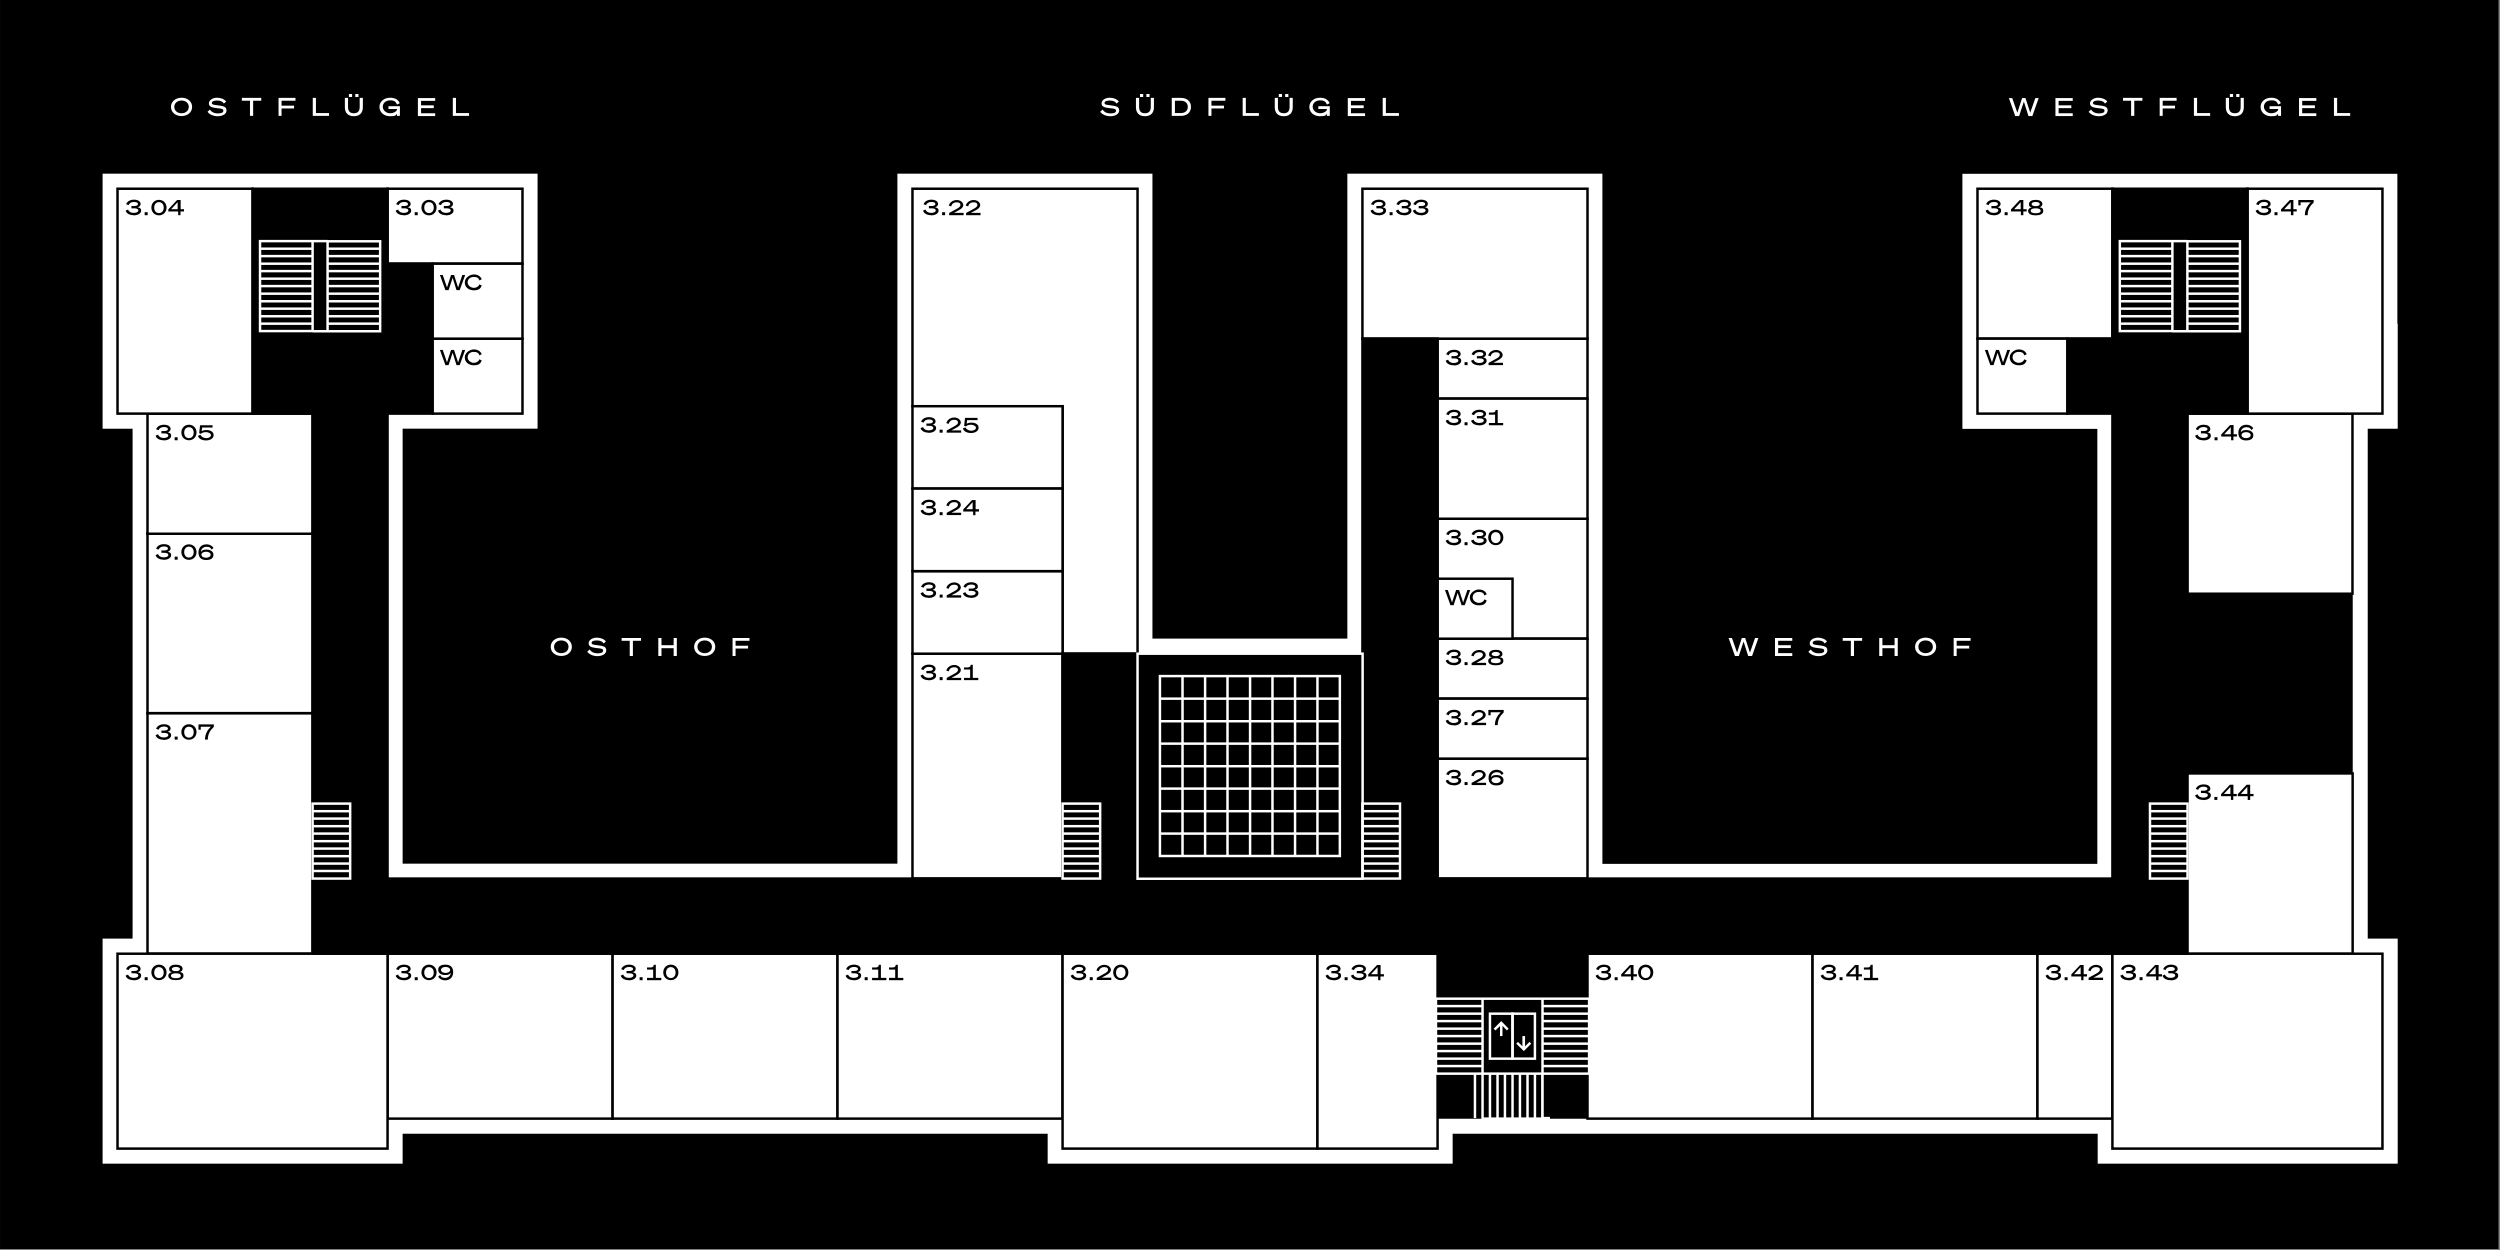 <?xml version="1.0" encoding="UTF-8"?>
<svg id="Ebene_1" data-name="Ebene 1" xmlns="http://www.w3.org/2000/svg" width="50cm" height="25cm" xmlns:xlink="http://www.w3.org/1999/xlink" viewBox="0 0 1417.32 708.68">
  <rect x="0" y="0" width="1417.32" height="708.68" fill="#808080" stroke="none"/>
  <!-- Generator: Adobe Illustrator 30.0.0, SVG Export Plug-In . SVG Version: 2.1.1 Build 123)  -->
  <defs>
    <style>
      .st0, .st1, .st2, .st3, .st4, .st5, .st6, .st7 {
        fill: none;
      }

      .st1 {
        stroke-width: .5px;
      }

      .st1, .st2, .st3 {
        stroke: #000;
      }

      .st1, .st2, .st3, .st4, .st6, .st7 {
        stroke-miterlimit: 4;
      }

      .st2, .st3, .st4, .st5, .st7 {
        stroke-width: 1.4px;
      }

      .st3, .st7 {
        stroke-linecap: square;
      }

      .st4, .st5, .st6, .st7 {
        stroke: #fff;
      }

      .st5 {
        stroke-miterlimit: 2;
      }

      .st8 {
        fill: #fff;
      }

      .st6 {
        stroke-width: 8.5px;
      }

      .st9 {
        clip-path: url(#clippath);
      }
    </style>
    <clipPath id="clippath">
      <rect class="st0" x="0" y="0" width="1417.3" height="708.6"/>
    </clipPath>
  </defs>
  <g class="st9">
    <polygon points="0 0 0 708.1 1416.5 708.1 1416.5 0 0 0 0 0"/>
  </g>
  <path d="M1354.9,187.8v-85h-238.1v136.1h76.5v255.1h-289.1V102.7h-136.1v263.6h-119V102.7h-136.1v391.2H224v-255.1h76.5V102.7H62.4v136.1h17v297.6h-17v119.1h161.6v-17h374.2v17h221.1v-17h374.2v17h161.6v-119.1h-17V238.8h17v-51h0Z"/>
  <path class="st6" d="M1354.9,187.8v-85h-238.1v136.1h76.5v255.1h-289.1V102.7h-136.1v263.6h-119V102.7h-136.1v391.2H224v-255.1h76.5V102.7H62.4v136.1h17v297.6h-17v119.1h161.6v-17h374.2v17h221.1v-17h374.2v17h161.6v-119.1h-17V238.8h17v-51h0Z"/>
  <polygon class="st8" points="815 294.1 815 362.1 900 362.1 900 294.1 815 294.1 815 294.1"/>
  <polygon class="st2" points="815 294.1 815 362.1 900 362.1 900 294.1 815 294.1 815 294.1"/>
  <polygon class="st8" points="644.9 370.6 644.9 230.3 644.9 153.7 644.9 107 517.3 107 517.3 230.3 602.4 230.3 602.4 370.6 644.9 370.6 644.9 370.6"/>
  <polygon class="st2" points="644.9 370.6 644.9 230.3 644.9 153.7 644.9 107 517.3 107 517.3 230.3 602.4 230.3 602.4 370.6 644.9 370.6 644.9 370.6"/>
  <polygon class="st8" points="219.7 540.7 219.7 634.2 347.3 634.2 347.3 540.7 219.7 540.7 219.7 540.7"/>
  <polygon class="st2" points="219.7 540.7 219.7 634.2 347.3 634.2 347.3 540.7 219.7 540.7 219.7 540.7"/>
  <polygon class="st8" points="347.3 540.7 347.3 634.2 474.8 634.2 474.8 540.7 347.3 540.7 347.3 540.7"/>
  <polygon class="st2" points="347.3 540.7 347.3 634.2 474.8 634.2 474.8 540.7 347.3 540.7 347.3 540.7"/>
  <polygon class="st8" points="474.8 540.7 474.8 634.2 602.4 634.2 602.4 540.7 474.8 540.7 474.8 540.7"/>
  <polygon class="st2" points="474.8 540.7 474.8 634.2 602.4 634.2 602.4 540.7 474.8 540.7 474.8 540.7"/>
  <polygon class="st8" points="83.6 404.3 83.6 540.7 177.2 540.7 177.2 404.3 83.6 404.3 83.6 404.3"/>
  <polygon class="st2" points="83.6 404.3 83.6 540.7 177.2 540.7 177.2 404.3 83.6 404.3 83.6 404.3"/>
  <polygon class="st8" points="83.6 302.3 83.6 404.3 177.2 404.3 177.2 302.3 83.6 302.3 83.6 302.3"/>
  <polygon class="st2" points="83.6 302.3 83.6 404.3 177.2 404.3 177.2 302.3 83.6 302.3 83.6 302.3"/>
  <polygon class="st8" points="219.7 107 219.7 149.5 296.2 149.5 296.2 107 219.7 107 219.7 107"/>
  <polygon class="st2" points="219.7 107 219.7 149.5 296.2 149.5 296.2 107 219.7 107 219.7 107"/>
  <polygon class="st8" points="900 540.7 900 634.2 1027.6 634.2 1027.6 540.7 900 540.7 900 540.7"/>
  <polygon class="st2" points="900 540.7 900 634.2 1027.6 634.2 1027.6 540.7 900 540.7 900 540.7"/>
  <polygon class="st8" points="1027.6 540.7 1027.6 634.2 1155.1 634.2 1155.1 540.7 1027.6 540.7 1027.6 540.7"/>
  <polygon class="st2" points="1027.6 540.7 1027.6 634.2 1155.1 634.2 1155.1 540.7 1027.6 540.7 1027.6 540.7"/>
  <polygon class="st8" points="1155.1 540.7 1155.1 634.2 1197.6 634.2 1197.6 540.7 1155.1 540.7 1155.1 540.7"/>
  <polygon class="st2" points="1155.1 540.7 1155.1 634.2 1197.6 634.2 1197.6 540.7 1155.1 540.7 1155.1 540.7"/>
  <polygon class="st8" points="1121.1 107 1121.1 192 1197.6 192 1197.6 107 1121.1 107 1121.1 107"/>
  <polygon class="st2" points="1121.1 107 1121.1 192 1197.6 192 1197.6 107 1121.1 107 1121.1 107"/>
  <polygon class="st8" points="1240 438.5 1240 540.8 1333.8 540.8 1333.8 438.5 1240 438.5 1240 438.5"/>
  <polygon class="st2" points="1240 438.5 1240 540.8 1333.8 540.8 1333.8 438.5 1240 438.5 1240 438.5"/>
  <polygon class="st8" points="1240.1 234.5 1240.1 336.6 1333.7 336.6 1333.7 234.5 1240.1 234.5 1240.1 234.5"/>
  <polygon class="st2" points="1240.1 234.5 1240.1 336.6 1333.7 336.6 1333.7 234.5 1240.1 234.5 1240.1 234.5"/>
  <polygon class="st8" points="602.4 540.7 602.4 651.2 746.9 651.2 746.9 540.7 602.4 540.7 602.4 540.7"/>
  <polygon class="st2" points="602.4 540.7 602.4 651.2 746.9 651.2 746.9 540.7 602.4 540.7 602.4 540.7"/>
  <polygon class="st8" points="517.3 370.6 517.3 498.1 602.4 498.1 602.4 370.6 517.3 370.6 517.3 370.6"/>
  <polygon class="st2" points="517.3 370.6 517.3 498.1 602.4 498.1 602.4 370.6 517.3 370.6 517.3 370.6"/>
  <line class="st1" x1="644.9" y1="107" x2="644.9" y2="328.1"/>
  <polygon class="st8" points="245.2 192 245.2 234.5 296.2 234.5 296.2 192 245.2 192 245.2 192"/>
  <polygon class="st2" points="245.2 192 245.2 234.5 296.2 234.5 296.2 192 245.2 192 245.2 192"/>
  <polygon class="st8" points="66.6 540.7 66.6 651.2 219.7 651.2 219.7 540.7 66.6 540.7 66.6 540.7"/>
  <polygon class="st2" points="66.6 540.7 66.6 651.2 219.7 651.2 219.7 540.7 66.6 540.7 66.6 540.7"/>
  <polygon class="st8" points="83.6 234.5 83.6 302.6 177.2 302.6 177.2 234.5 83.6 234.5 83.6 234.5"/>
  <polygon class="st2" points="83.6 234.5 83.6 302.6 177.2 302.6 177.2 234.5 83.6 234.5 83.6 234.5"/>
  <polygon class="st8" points="815 430.1 815 498.1 900 498.1 900 430.1 815 430.1 815 430.1"/>
  <polygon class="st2" points="815 430.1 815 498.1 900 498.1 900 430.1 815 430.1 815 430.1"/>
  <polygon class="st8" points="517.3 230.3 517.3 277 602.4 277 602.4 230.3 517.3 230.3 517.3 230.3"/>
  <polygon class="st2" points="517.3 230.3 517.3 277 602.4 277 602.4 230.3 517.3 230.3 517.3 230.3"/>
  <polygon class="st8" points="517.3 323.8 517.3 370.6 602.4 370.6 602.4 323.8 517.3 323.8 517.3 323.8"/>
  <polygon class="st2" points="517.3 323.8 517.3 370.6 602.4 370.6 602.4 323.8 517.3 323.8 517.3 323.8"/>
  <polygon class="st8" points="815 192 815 226 900 226 900 192 815 192 815 192"/>
  <polygon class="st2" points="815 192 815 226 900 226 900 192 815 192 815 192"/>
  <polygon class="st8" points="1197.6 540.7 1197.6 651.2 1350.7 651.2 1350.7 540.7 1197.6 540.7 1197.6 540.7"/>
  <polygon class="st2" points="1197.6 540.7 1197.6 651.2 1350.7 651.2 1350.7 540.7 1197.6 540.7 1197.6 540.7"/>
  <polygon class="st8" points="772.4 107 772.4 192 900 192 900 107 772.4 107 772.4 107"/>
  <polygon class="st2" points="772.4 107 772.4 192 900 192 900 107 772.4 107 772.4 107"/>
  <polygon class="st8" points="245.2 149.5 245.2 192 296.2 192 296.2 149.5 245.2 149.5 245.2 149.5"/>
  <polygon class="st2" points="245.2 149.5 245.2 192 296.2 192 296.2 149.5 245.2 149.5 245.2 149.5"/>
  <polygon class="st8" points="517.3 277 517.3 323.8 602.4 323.8 602.4 277 517.3 277 517.3 277"/>
  <polygon class="st2" points="517.3 277 517.3 323.8 602.4 323.8 602.4 277 517.3 277 517.3 277"/>
  <polygon class="st8" points="746.9 540.7 746.9 651.2 815 651.2 815 540.7 746.9 540.7 746.9 540.7"/>
  <polygon class="st2" points="746.9 540.7 746.9 651.2 815 651.2 815 540.7 746.9 540.7 746.9 540.7"/>
  <polygon class="st8" points="815 226 815 294.1 900 294.1 900 226 815 226 815 226"/>
  <polygon class="st2" points="815 226 815 294.1 900 294.1 900 226 815 226 815 226"/>
  <polygon class="st8" points="815 362.1 815 396.1 900 396.1 900 362.1 815 362.1 815 362.1"/>
  <polygon class="st2" points="815 362.1 815 396.1 900 396.1 900 362.1 815 362.1 815 362.1"/>
  <polygon class="st8" points="815 396.1 815 430.1 900 430.1 900 396.1 815 396.1 815 396.1"/>
  <polygon class="st2" points="815 396.1 815 430.1 900 430.1 900 396.1 815 396.1 815 396.1"/>
  <polygon class="st8" points="1121.1 192 1121.1 234.5 1172.1 234.5 1172.1 192 1121.1 192 1121.1 192"/>
  <polygon class="st2" points="1121.1 192 1121.1 234.5 1172.1 234.5 1172.1 192 1121.1 192 1121.1 192"/>
  <polygon class="st8" points="1274.2 107 1274.2 234.5 1350.7 234.5 1350.7 107 1274.2 107 1274.2 107"/>
  <polygon class="st2" points="1274.2 107 1274.2 234.5 1350.7 234.5 1350.7 107 1274.2 107 1274.2 107"/>
  <polygon class="st8" points="66.6 107 66.6 234.5 143.2 234.5 143.2 107 66.6 107 66.6 107"/>
  <polygon class="st2" points="66.6 107 66.6 234.5 143.2 234.5 143.2 107 66.6 107 66.6 107"/>
  <polygon class="st8" points="815 328.1 815 362.1 857.5 362.1 857.5 328.1 815 328.1 815 328.1"/>
  <polygon class="st2" points="815 328.1 815 362.1 857.5 362.1 857.5 328.1 815 328.1 815 328.1"/>
  <path d="M527.8,122.1c2.6,0,4.3-1.2,4.3-2.6s-.8-1.7-2-2c1-.2,1.7-1,1.7-1.9,0-1.4-1.5-2.4-3.8-2.4s-4,1.2-4.4,2.6l1.4.5c.3-1,1.4-1.8,3-1.8s2.3.5,2.3,1.2-.8,1.1-2.2,1.1h-1.5v1.3h1.5c1.3,0,2.4.3,2.4,1.2s-1.1,1.4-2.7,1.4-2.8-.8-3.1-1.9l-1.4.6c.4,1.6,2.2,2.6,4.5,2.6h0ZM534.1,122h1.7v-1.7h-1.7v1.7h0ZM538.1,120.8v1.2h8.2v-1.3h-5.5l2.6-1.4c1.7-.9,2.7-1.8,2.7-3.1s-1.5-2.8-3.7-2.8-4.1,1.4-4.5,3.2l1.4.4c.2-1.3,1.3-2.3,3-2.3s2.2.6,2.2,1.5-.8,1.5-2.3,2.3l-4.2,2.3h0ZM547.7,120.8v1.2h8.2v-1.3h-5.5l2.6-1.4c1.7-.9,2.7-1.8,2.7-3.1s-1.5-2.8-3.7-2.8-4.1,1.4-4.5,3.2l1.4.4c.2-1.3,1.3-2.3,3-2.3s2.2.6,2.2,1.5-.8,1.5-2.3,2.3l-4.2,2.3h0Z"/>
  <path d="M824.1,309.2c2.6,0,4.3-1.2,4.3-2.6s-.8-1.7-2-2c1-.2,1.7-1,1.7-1.9,0-1.4-1.5-2.4-3.8-2.4s-4,1.2-4.4,2.6l1.4.5c.3-1,1.4-1.8,3-1.8s2.3.5,2.3,1.2-.8,1.1-2.2,1.1h-1.5v1.3h1.5c1.3,0,2.4.3,2.4,1.2s-1.1,1.4-2.7,1.4-2.8-.8-3.1-1.9l-1.4.6c.4,1.6,2.2,2.6,4.5,2.6h0ZM830.3,309.1h1.7v-1.7h-1.7v1.7h0ZM838.5,309.2c2.6,0,4.3-1.2,4.3-2.6s-.8-1.7-2-2c1-.2,1.7-1,1.7-1.9,0-1.4-1.5-2.4-3.8-2.4s-4,1.2-4.4,2.6l1.4.5c.3-1,1.4-1.8,3-1.8s2.3.5,2.3,1.2-.8,1.1-2.2,1.1h-1.5v1.3h1.5c1.3,0,2.4.3,2.4,1.2s-1.1,1.4-2.7,1.4-2.8-.8-3.1-1.9l-1.4.6c.4,1.6,2.2,2.6,4.5,2.6h0ZM848,300.3c-2.5,0-4.3,1.9-4.3,4.4s1.8,4.4,4.3,4.4,4.3-1.9,4.3-4.4-1.8-4.4-4.3-4.4h0ZM848,301.7c1.6,0,2.7,1.2,2.7,3.1s-1.1,3.1-2.7,3.1-2.7-1.2-2.7-3.1,1.1-3.1,2.7-3.1h0Z"/>
  <path d="M228.8,555.8c2.6,0,4.3-1.2,4.3-2.6s-.8-1.7-2-2c1-.2,1.7-1,1.7-1.9,0-1.4-1.5-2.4-3.8-2.4s-4,1.2-4.4,2.6l1.4.5c.3-1,1.4-1.8,3-1.8s2.3.5,2.3,1.2-.8,1.1-2.2,1.1h-1.5v1.3h1.5c1.3,0,2.4.3,2.4,1.2s-1.1,1.4-2.7,1.4-2.8-.8-3.1-1.9l-1.4.6c.4,1.6,2.2,2.6,4.5,2.6h0ZM235.1,555.7h1.7v-1.7h-1.7v1.7h0ZM243.2,546.9c-2.5,0-4.3,1.9-4.3,4.4s1.8,4.4,4.3,4.4,4.3-1.9,4.3-4.4-1.8-4.4-4.3-4.4h0ZM243.2,548.3c1.6,0,2.7,1.2,2.7,3.1s-1.1,3.1-2.7,3.1-2.7-1.2-2.7-3.1,1.1-3.1,2.7-3.1h0ZM248.5,553.9c.7,1.1,2.1,1.9,3.8,1.9,2.9,0,4.6-1.9,4.6-4.6s-1.4-4.3-4.4-4.3-4.1,1.3-4.1,3,1.6,2.9,3.9,2.9,2.5-.5,3.2-1.3c0,1.6-1.3,2.9-3.2,2.9s-2.3-.7-2.8-1.6l-1.1.9h0ZM250,549.9c0-1,1.1-1.7,2.6-1.7s2.6.7,2.6,1.7-1.1,1.7-2.6,1.7-2.6-.7-2.6-1.7h0Z"/>
  <path d="M356.4,555.8c2.6,0,4.3-1.2,4.3-2.6s-.8-1.7-2-2c1-.2,1.7-1,1.7-1.9,0-1.4-1.5-2.4-3.8-2.4s-4,1.2-4.4,2.6l1.4.5c.3-1,1.4-1.8,3-1.8s2.3.5,2.3,1.2-.8,1.1-2.2,1.1h-1.5v1.3h1.5c1.3,0,2.4.3,2.4,1.2s-1.1,1.4-2.7,1.4-2.8-.8-3.1-1.9l-1.4.6c.4,1.6,2.2,2.6,4.5,2.6h0ZM362.6,555.7h1.7v-1.7h-1.7v1.7h0ZM366.8,555.7h8.1v-1.3h-3.1v-7.4h-1.2c0,1-.5,1.4-1.6,1.5h-2.2v1.2h3.5v4.7h-3.5v1.3h0ZM380.3,546.9c-2.5,0-4.3,1.9-4.3,4.4s1.8,4.4,4.3,4.4,4.3-1.9,4.3-4.4-1.8-4.4-4.3-4.4h0ZM380.3,548.3c1.6,0,2.7,1.2,2.7,3.1s-1.1,3.1-2.7,3.1-2.7-1.2-2.7-3.1,1.1-3.1,2.7-3.1h0Z"/>
  <path d="M483.9,555.8c2.6,0,4.3-1.2,4.3-2.6s-.8-1.7-2-2c1-.2,1.7-1,1.7-1.9,0-1.4-1.5-2.4-3.8-2.4s-4,1.2-4.4,2.6l1.4.5c.3-1,1.4-1.8,3-1.8s2.3.5,2.3,1.2-.8,1.1-2.2,1.1h-1.5v1.3h1.5c1.3,0,2.4.3,2.4,1.2s-1.1,1.4-2.7,1.4-2.8-.8-3.1-1.9l-1.4.6c.4,1.6,2.2,2.6,4.5,2.6h0ZM490.2,555.7h1.7v-1.7h-1.7v1.7h0ZM494.4,555.7h8.1v-1.3h-3.1v-7.4h-1.2c0,1-.5,1.4-1.6,1.5h-2.2v1.2h3.5v4.7h-3.5v1.3h0ZM504,555.7h8.1v-1.3h-3.1v-7.4h-1.2c0,1-.5,1.4-1.6,1.5h-2.2v1.2h3.5v4.7h-3.5v1.3h0Z"/>
  <path d="M92.7,419.5c2.6,0,4.3-1.2,4.3-2.6s-.8-1.7-2-2c1-.2,1.7-1,1.7-1.9,0-1.4-1.5-2.4-3.8-2.4s-4,1.2-4.4,2.6l1.4.5c.3-1,1.4-1.8,3-1.8s2.3.5,2.3,1.2-.8,1.1-2.2,1.1h-1.5v1.3h1.5c1.3,0,2.4.3,2.4,1.2s-1.1,1.4-2.7,1.4-2.8-.8-3.1-1.9l-1.4.6c.4,1.6,2.2,2.6,4.5,2.6h0ZM99,419.3h1.7v-1.7h-1.7v1.7h0ZM107.1,410.6c-2.5,0-4.3,1.9-4.3,4.4s1.8,4.4,4.3,4.4,4.3-1.9,4.3-4.4-1.8-4.4-4.3-4.4h0ZM107.1,412c1.6,0,2.7,1.2,2.7,3.1s-1.1,3.1-2.7,3.1-2.7-1.2-2.7-3.1,1.1-3.1,2.7-3.1h0ZM119.5,412c-1.8,1.8-3.3,4.1-3.3,7.3h1.6c0-3,1.2-5.1,3.4-7.2v-1.4h-8.7v3h1.3v-1.7h5.7,0Z"/>
  <path d="M92.7,317.4c2.6,0,4.3-1.2,4.3-2.6s-.8-1.7-2-2c1-.2,1.7-1,1.7-1.9,0-1.4-1.5-2.4-3.8-2.4s-4,1.2-4.4,2.6l1.4.5c.3-1,1.4-1.8,3-1.8s2.3.5,2.3,1.2-.8,1.1-2.2,1.1h-1.5v1.3h1.5c1.3,0,2.4.3,2.4,1.2s-1.1,1.4-2.7,1.4-2.8-.8-3.1-1.9l-1.4.6c.4,1.6,2.2,2.6,4.5,2.6h0ZM99,317.3h1.7v-1.7h-1.7v1.7h0ZM107.1,308.6c-2.5,0-4.3,1.9-4.3,4.4s1.8,4.4,4.3,4.4,4.3-1.9,4.3-4.4-1.8-4.4-4.3-4.4h0ZM107.1,309.9c1.6,0,2.7,1.2,2.7,3.1s-1.1,3.1-2.7,3.1-2.7-1.2-2.7-3.1,1.1-3.1,2.7-3.1h0ZM120.9,310.5c-.7-1.1-2.1-1.9-3.8-1.9-2.9,0-4.6,1.9-4.6,4.6s1.4,4.3,4.4,4.3,4.1-1.3,4.1-3-1.6-2.9-3.9-2.9-2.5.5-3.2,1.3c0-1.6,1.3-2.9,3.2-2.9s2.3.6,2.8,1.6l1.1-.9h0ZM119.4,314.5c0,1-1.1,1.7-2.6,1.7s-2.6-.7-2.6-1.7,1.1-1.7,2.6-1.7,2.6.7,2.6,1.7h0Z"/>
  <path d="M228.8,122.1c2.6,0,4.3-1.2,4.3-2.6s-.8-1.7-2-2c1-.2,1.7-1,1.7-1.9,0-1.4-1.5-2.4-3.8-2.4s-4,1.2-4.4,2.6l1.4.5c.3-1,1.4-1.8,3-1.8s2.3.5,2.3,1.2-.8,1.1-2.2,1.1h-1.5v1.3h1.5c1.3,0,2.4.3,2.4,1.2s-1.1,1.4-2.7,1.4-2.8-.8-3.1-1.9l-1.4.6c.4,1.6,2.2,2.6,4.5,2.6h0ZM235.1,122h1.7v-1.7h-1.7v1.7h0ZM243.2,113.3c-2.5,0-4.3,1.9-4.3,4.4s1.8,4.4,4.3,4.4,4.3-1.9,4.3-4.4-1.8-4.4-4.3-4.4h0ZM243.2,114.6c1.6,0,2.7,1.2,2.7,3.1s-1.1,3.1-2.7,3.1-2.7-1.2-2.7-3.1,1.1-3.1,2.7-3.1h0ZM252.8,122.1c2.6,0,4.3-1.2,4.3-2.6s-.8-1.7-2-2c1-.2,1.7-1,1.7-1.9,0-1.4-1.5-2.4-3.8-2.4s-4,1.2-4.4,2.6l1.4.5c.3-1,1.4-1.8,3-1.8s2.3.5,2.3,1.2-.8,1.1-2.2,1.1h-1.5v1.3h1.5c1.3,0,2.4.3,2.4,1.2s-1.1,1.4-2.7,1.4-2.8-.8-3.1-1.9l-1.4.6c.4,1.6,2.2,2.6,4.5,2.6h0Z"/>
  <path d="M909.1,555.8c2.6,0,4.3-1.2,4.3-2.6s-.8-1.7-2-2c1-.2,1.7-1,1.7-1.9,0-1.4-1.5-2.4-3.8-2.4s-4,1.2-4.4,2.6l1.4.5c.3-1,1.4-1.8,3-1.8s2.3.5,2.3,1.2-.8,1.1-2.2,1.1h-1.5v1.3h1.5c1.3,0,2.4.3,2.4,1.2s-1.1,1.4-2.7,1.4-2.8-.8-3.1-1.9l-1.4.6c.4,1.6,2.2,2.6,4.5,2.6h0ZM915.4,555.7h1.7v-1.7h-1.7v1.7h0ZM926,555.7v-2.1h2v-1.3h-1.9v-5.2h-2l-5,5.3v1.2h5.6v2.1h1.5ZM920.8,552.3l3.7-4v4h-3.7ZM933,546.9c-2.5,0-4.3,1.9-4.3,4.4s1.8,4.4,4.3,4.4,4.3-1.9,4.3-4.4-1.8-4.4-4.3-4.4h0ZM933,548.3c1.6,0,2.7,1.2,2.7,3.1s-1.1,3.1-2.7,3.1-2.7-1.2-2.7-3.1,1.1-3.1,2.7-3.1h0Z"/>
  <path d="M1036.7,555.8c2.6,0,4.3-1.2,4.3-2.6s-.8-1.7-2-2c1-.2,1.7-1,1.7-1.9,0-1.4-1.5-2.4-3.8-2.4s-4,1.2-4.4,2.6l1.4.5c.3-1,1.4-1.8,3-1.8s2.3.5,2.3,1.2-.8,1.1-2.2,1.1h-1.5v1.3h1.5c1.3,0,2.4.3,2.4,1.2s-1.1,1.4-2.7,1.4-2.8-.8-3.1-1.9l-1.4.6c.4,1.6,2.2,2.6,4.5,2.6h0ZM1042.9,555.7h1.7v-1.7h-1.7v1.7h0ZM1053.6,555.7v-2.1h2v-1.3h-1.9v-5.2h-2l-5,5.3v1.2h5.6v2.1h1.5ZM1048.4,552.3l3.7-4v4h-3.7ZM1056.7,555.7h8.1v-1.3h-3.1v-7.4h-1.2c0,1-.5,1.4-1.6,1.5h-2.2v1.2h3.5v4.7h-3.5v1.3h0Z"/>
  <path d="M1164.2,555.8c2.6,0,4.3-1.2,4.3-2.6s-.8-1.7-2-2c1-.2,1.7-1,1.7-1.9,0-1.4-1.5-2.4-3.8-2.4s-4,1.2-4.4,2.6l1.4.5c.3-1,1.4-1.8,3-1.8s2.3.5,2.3,1.2-.8,1.1-2.2,1.1h-1.5v1.3h1.5c1.3,0,2.4.3,2.4,1.2s-1.1,1.4-2.7,1.4-2.8-.8-3.1-1.9l-1.4.6c.4,1.6,2.2,2.6,4.5,2.6h0ZM1170.5,555.7h1.7v-1.7h-1.7v1.7h0ZM1181.2,555.7v-2.1h2v-1.3h-1.9v-5.2h-2l-5,5.3v1.2h5.6v2.1h1.5ZM1175.9,552.3l3.7-4v4h-3.7ZM1184.1,554.4v1.2h8.2v-1.3h-5.5l2.6-1.4c1.7-.9,2.7-1.8,2.7-3.1s-1.5-2.8-3.7-2.8-4.1,1.4-4.5,3.2l1.4.4c.2-1.3,1.3-2.3,3-2.3s2.2.6,2.2,1.5-.8,1.5-2.3,2.3l-4.2,2.3h0Z"/>
  <path d="M1130.2,122.1c2.6,0,4.3-1.2,4.3-2.6s-.8-1.7-2-2c1-.2,1.7-1,1.7-1.9,0-1.4-1.5-2.4-3.8-2.4s-4,1.2-4.4,2.6l1.4.5c.3-1,1.4-1.8,3-1.8s2.3.5,2.3,1.2-.8,1.1-2.2,1.1h-1.5v1.3h1.5c1.3,0,2.4.3,2.4,1.2s-1.1,1.4-2.7,1.4-2.8-.8-3.1-1.9l-1.4.6c.4,1.6,2.2,2.6,4.5,2.6h0ZM1136.5,122h1.7v-1.7h-1.7v1.7h0ZM1147.1,122v-2.1h1.9v-1.3h-1.9v-5.2h-2l-5,5.3v1.2h5.6v2.1h1.5ZM1141.9,118.6l3.7-4v4h-3.7ZM1154.1,113.3c-2.1,0-3.8.8-3.8,2.4s.6,1.5,1.6,1.8c-1.1.3-2.1.9-2.1,2.1,0,1.7,1.8,2.5,4.3,2.5s4.3-.8,4.3-2.5-1-1.9-2.1-2.1c1-.4,1.6-.9,1.6-1.8,0-1.6-1.7-2.4-3.8-2.4h0ZM1154.1,116.9c-1.4,0-2.3-.4-2.3-1.2s1-1.2,2.3-1.2,2.3.4,2.3,1.2-1,1.2-2.3,1.2h0ZM1154.1,118.1c1.6,0,2.8.4,2.8,1.4s-1.1,1.4-2.8,1.4-2.8-.4-2.8-1.4,1.1-1.4,2.8-1.4h0Z"/>
  <path d="M1249.1,453.6c2.6,0,4.3-1.2,4.3-2.6s-.8-1.7-2-2c1-.2,1.7-1,1.7-1.9,0-1.4-1.5-2.4-3.8-2.4s-4,1.2-4.4,2.6l1.3.5c.3-1,1.4-1.8,3-1.8s2.3.5,2.3,1.2-.8,1.1-2.2,1.1h-1.5v1.3h1.5c1.3,0,2.4.3,2.4,1.2s-1.1,1.4-2.7,1.4-2.8-.8-3.1-1.9l-1.4.6c.4,1.6,2.2,2.6,4.5,2.6h0ZM1255.4,453.5h1.7v-1.7h-1.7v1.7h0ZM1266.1,453.5v-2.1h2v-1.3h-1.9v-5.2h-2l-5,5.3v1.2h5.6v2.1h1.5ZM1260.8,450.1l3.7-4v4h-3.7ZM1275.7,453.5v-2.1h1.9v-1.3h-1.9v-5.2h-2l-5,5.3v1.2h5.6v2.1h1.5ZM1270.4,450.1l3.7-4v4h-3.7Z"/>
  <path d="M1249.2,351.7c2.6,0,4.2-1.2,4.2-2.6s-.8-1.7-2-2c1-.2,1.7-1,1.7-1.9,0-1.4-1.5-2.4-3.8-2.4s-4,1.2-4.4,2.6l1.3.5c.3-1,1.4-1.8,3-1.8s2.3.5,2.3,1.2-.8,1.1-2.2,1.1h-1.5v1.3h1.5c1.3,0,2.4.3,2.4,1.2s-1.1,1.4-2.7,1.4-2.8-.8-3.1-1.9l-1.4.6c.4,1.6,2.2,2.6,4.5,2.6h0ZM1255.5,351.6h1.7v-1.7h-1.7v1.7h0ZM1266.2,351.6v-2.1h2v-1.3h-1.9v-5.2h-2l-5,5.3v1.2h5.6v2.1h1.5ZM1261,348.2l3.7-4v4h-3.7ZM1270.5,347.8c.7-.5,1.6-.8,2.8-.8s2.8.7,2.8,1.7-1.2,1.7-2.7,1.7-2.9-.9-3.3-1.9l-1.4.6c.4,1.6,2.2,2.6,4.6,2.6s4.3-1.2,4.3-3-1.7-2.9-4-2.9c-1.3,0-2.2.3-2.8.6l.3-2h5.9v-1.3h-7.1l-.5,4.5,1.1.4h0Z"/>
  <path d="M1249.2,249.7c2.6,0,4.2-1.2,4.2-2.6s-.8-1.7-2-2c1-.2,1.7-1,1.7-1.9,0-1.4-1.5-2.4-3.8-2.4s-4,1.2-4.4,2.6l1.3.5c.3-1,1.4-1.8,3-1.8s2.3.5,2.3,1.2-.8,1.1-2.2,1.1h-1.5v1.3h1.5c1.3,0,2.4.3,2.4,1.2s-1.1,1.4-2.7,1.4-2.8-.8-3.1-1.9l-1.4.6c.4,1.6,2.2,2.6,4.5,2.6h0ZM1255.5,249.6h1.7v-1.7h-1.7v1.7h0ZM1266.2,249.6v-2.1h2v-1.3h-1.9v-5.2h-2l-5,5.3v1.2h5.6v2.1h1.5ZM1261,246.2l3.7-4v4h-3.7ZM1277.4,242.7c-.7-1.1-2.1-1.9-3.8-1.9-2.9,0-4.6,1.9-4.6,4.6s1.4,4.3,4.4,4.3,4.1-1.3,4.1-3-1.6-2.9-3.9-2.9-2.5.5-3.2,1.3c0-1.6,1.3-2.9,3.1-2.9s2.4.6,2.8,1.6l1.1-.9h0ZM1276,246.7c0,1-1.1,1.7-2.6,1.7s-2.6-.7-2.6-1.7,1.1-1.7,2.6-1.7,2.6.7,2.6,1.7h0Z"/>
  <path d="M611.5,555.8c2.6,0,4.3-1.2,4.3-2.6s-.8-1.7-2-2c1-.2,1.7-1,1.7-1.9,0-1.4-1.5-2.4-3.8-2.4s-4,1.2-4.4,2.6l1.4.5c.3-1,1.4-1.8,3-1.8s2.3.5,2.3,1.2-.8,1.1-2.2,1.1h-1.5v1.3h1.5c1.3,0,2.4.3,2.4,1.2s-1.1,1.4-2.7,1.4-2.8-.8-3.1-1.9l-1.4.6c.4,1.6,2.2,2.6,4.5,2.6h0ZM617.8,555.7h1.7v-1.7h-1.7v1.7h0ZM621.8,554.4v1.2h8.2v-1.3h-5.5l2.6-1.4c1.7-.9,2.7-1.8,2.7-3.1s-1.5-2.8-3.7-2.8-4.1,1.4-4.5,3.2l1.4.4c.2-1.3,1.3-2.3,3-2.3s2.2.6,2.2,1.5-.8,1.5-2.3,2.3l-4.2,2.3h0ZM635.4,546.9c-2.5,0-4.3,1.9-4.3,4.4s1.8,4.4,4.3,4.4,4.3-1.9,4.3-4.4-1.8-4.4-4.3-4.4h0ZM635.4,548.3c1.6,0,2.7,1.2,2.7,3.1s-1.1,3.1-2.7,3.1-2.7-1.2-2.7-3.1,1.1-3.1,2.7-3.1h0Z"/>
  <path d="M526.4,385.7c2.6,0,4.3-1.2,4.3-2.6s-.8-1.7-2-2c1-.2,1.7-1,1.7-1.9,0-1.4-1.5-2.4-3.8-2.4s-4,1.2-4.4,2.6l1.4.5c.3-1,1.4-1.8,3-1.8s2.3.5,2.3,1.2-.8,1.1-2.2,1.1h-1.5v1.3h1.5c1.3,0,2.4.3,2.4,1.2s-1.1,1.4-2.7,1.4-2.8-.8-3.1-1.9l-1.4.6c.4,1.6,2.2,2.6,4.5,2.6h0ZM532.7,385.6h1.7v-1.7h-1.7v1.7h0ZM536.7,384.4v1.2h8.2v-1.3h-5.5l2.6-1.4c1.7-.9,2.7-1.8,2.7-3.1s-1.5-2.8-3.7-2.8-4.1,1.4-4.5,3.2l1.4.4c.2-1.3,1.3-2.3,3-2.3s2.2.6,2.2,1.5-.8,1.5-2.3,2.3l-4.2,2.3h0ZM546.5,385.6h8.1v-1.3h-3.1v-7.4h-1.2c0,1-.5,1.4-1.6,1.5h-2.2v1.2h3.5v4.7h-3.5v1.3h0Z"/>
  <path d="M255.7,198.4l-2.3,7.1-2.4-7.1h-1.6l3.1,8.6h1.8l2.3-7,2.2,7h1.8l3.1-8.6h-1.6l-2.4,7.1-2.3-7.1h-1.7ZM263.5,202.7c0,2.6,2.2,4.4,5.1,4.4s3.8-1,4.5-2.7l-1.3-.7c-.5,1.3-1.7,2-3.2,2s-3.5-1.2-3.5-3.1,1.5-3.1,3.5-3.1,2.7.7,3.2,2l1.3-.7c-.7-1.7-2.3-2.7-4.5-2.7s-5.1,1.9-5.1,4.4h0Z"/>
  <path d="M825.5,334.5l-2.3,7.1-2.4-7.1h-1.6l3.1,8.6h1.8l2.3-7,2.2,7h1.8l3.1-8.6h-1.6l-2.4,7.1-2.3-7.1h-1.7ZM833.3,338.8c0,2.6,2.2,4.4,5.1,4.4s3.8-1,4.5-2.7l-1.3-.7c-.5,1.3-1.7,2-3.2,2s-3.5-1.2-3.5-3.1,1.5-3.1,3.5-3.1,2.7.7,3.2,2l1.3-.7c-.7-1.7-2.3-2.7-4.5-2.7s-5.1,1.9-5.1,4.4h0Z"/>
  <path d="M75.7,555.8c2.6,0,4.3-1.2,4.3-2.6s-.8-1.7-2-2c1-.2,1.7-1,1.7-1.9,0-1.4-1.5-2.4-3.8-2.4s-4,1.2-4.4,2.6l1.4.5c.3-1,1.4-1.8,3-1.8s2.3.5,2.3,1.2-.8,1.1-2.2,1.1h-1.5v1.3h1.5c1.3,0,2.4.3,2.4,1.2s-1.1,1.4-2.7,1.4-2.8-.8-3.1-1.9l-1.4.6c.4,1.6,2.2,2.6,4.5,2.6h0ZM82,555.7h1.7v-1.7h-1.7v1.7h0ZM90.1,546.9c-2.5,0-4.3,1.9-4.3,4.4s1.8,4.4,4.3,4.4,4.3-1.9,4.3-4.4-1.8-4.4-4.3-4.4h0ZM90.1,548.3c1.6,0,2.7,1.2,2.7,3.1s-1.1,3.1-2.7,3.1-2.7-1.2-2.7-3.1,1.1-3.1,2.7-3.1h0ZM99.7,546.9c-2.1,0-3.8.8-3.8,2.4s.6,1.5,1.6,1.8c-1.1.3-2.1.9-2.1,2.1,0,1.7,1.8,2.5,4.3,2.5s4.3-.8,4.3-2.5-1-1.9-2.1-2.1c1-.4,1.6-.9,1.6-1.8,0-1.6-1.7-2.4-3.8-2.4h0ZM99.7,550.6c-1.4,0-2.3-.4-2.3-1.2s1-1.2,2.3-1.2,2.3.4,2.3,1.2-1,1.2-2.3,1.2h0ZM99.7,551.8c1.6,0,2.8.4,2.8,1.4s-1.1,1.4-2.8,1.4-2.8-.4-2.8-1.4,1.1-1.4,2.8-1.4h0Z"/>
  <path d="M92.7,249.7c2.6,0,4.3-1.2,4.3-2.6s-.8-1.7-2-2c1-.2,1.7-1,1.7-1.9,0-1.4-1.5-2.4-3.8-2.4s-4,1.2-4.4,2.6l1.4.5c.3-1,1.4-1.8,3-1.8s2.3.5,2.3,1.2-.8,1.1-2.2,1.1h-1.5v1.3h1.5c1.3,0,2.4.3,2.4,1.2s-1.1,1.4-2.7,1.4-2.8-.8-3.1-1.9l-1.4.6c.4,1.6,2.2,2.6,4.5,2.6h0ZM99,249.6h1.7v-1.7h-1.7v1.7h0ZM107.1,240.8c-2.5,0-4.3,1.9-4.3,4.4s1.8,4.4,4.3,4.4,4.3-1.9,4.3-4.4-1.8-4.4-4.3-4.4h0ZM107.1,242.2c1.6,0,2.7,1.2,2.7,3.1s-1.1,3.1-2.7,3.1-2.7-1.2-2.7-3.1,1.1-3.1,2.7-3.1h0ZM114,245.8c.7-.5,1.6-.8,2.8-.8s2.8.7,2.8,1.7-1.2,1.7-2.7,1.7-2.9-.9-3.3-1.9l-1.4.6c.4,1.6,2.2,2.6,4.6,2.6s4.3-1.2,4.3-3-1.7-2.9-4-2.9c-1.3,0-2.2.3-2.8.6l.3-2h5.9v-1.3h-7.1l-.5,4.5,1.1.4h0Z"/>
  <path d="M824.1,445.3c2.6,0,4.3-1.2,4.3-2.6s-.8-1.7-2-2c1-.2,1.7-1,1.7-1.9,0-1.4-1.5-2.4-3.8-2.4s-4,1.2-4.4,2.6l1.4.5c.3-1,1.4-1.8,3-1.8s2.3.5,2.3,1.2-.8,1.1-2.2,1.1h-1.5v1.3h1.5c1.3,0,2.4.3,2.4,1.2s-1.1,1.4-2.7,1.4-2.8-.8-3.1-1.9l-1.4.6c.4,1.6,2.2,2.6,4.5,2.6h0ZM830.3,445.1h1.7v-1.7h-1.7v1.7h0ZM834.3,443.9v1.2h8.2v-1.3h-5.5l2.6-1.4c1.7-.9,2.7-1.8,2.7-3.1s-1.5-2.8-3.7-2.8-4.1,1.4-4.5,3.2l1.4.4c.2-1.3,1.3-2.3,3-2.3s2.2.6,2.2,1.5-.8,1.5-2.3,2.3l-4.2,2.3h0ZM852.3,438.3c-.7-1.1-2.1-1.9-3.8-1.9-2.9,0-4.6,1.9-4.6,4.6s1.4,4.3,4.4,4.3,4.1-1.3,4.1-3-1.6-2.9-3.9-2.9-2.5.5-3.2,1.3c0-1.6,1.3-2.9,3.2-2.9s2.3.6,2.8,1.6l1.1-.9h0ZM850.8,442.3c0,1-1.1,1.7-2.6,1.7s-2.6-.7-2.6-1.7,1.1-1.7,2.6-1.7,2.6.7,2.6,1.7h0Z"/>
  <path d="M526.4,245.4c2.6,0,4.3-1.2,4.3-2.6s-.8-1.7-2-2c1-.2,1.7-1,1.7-1.9,0-1.4-1.5-2.4-3.8-2.4s-4,1.2-4.4,2.6l1.4.5c.3-1,1.4-1.8,3-1.8s2.3.5,2.3,1.2-.8,1.1-2.2,1.1h-1.5v1.3h1.5c1.3,0,2.4.3,2.4,1.2s-1.1,1.4-2.7,1.4-2.8-.8-3.1-1.9l-1.4.6c.4,1.6,2.2,2.6,4.5,2.6h0ZM532.7,245.3h1.7v-1.7h-1.7v1.7h0ZM536.7,244.1v1.2h8.2v-1.3h-5.5l2.6-1.4c1.7-.9,2.7-1.8,2.7-3.1s-1.5-2.8-3.7-2.8-4.1,1.4-4.5,3.2l1.4.4c.2-1.3,1.3-2.3,3-2.3s2.2.6,2.2,1.5-.8,1.5-2.3,2.3l-4.2,2.3h0ZM547.7,241.6c.7-.5,1.6-.8,2.8-.8s2.8.7,2.8,1.7-1.2,1.7-2.7,1.7-2.9-.9-3.3-1.9l-1.4.6c.4,1.6,2.2,2.6,4.6,2.6s4.3-1.2,4.3-3-1.7-2.9-4-2.9c-1.3,0-2.2.3-2.8.6l.3-2h5.9v-1.3h-7.1l-.5,4.5,1.1.4h0Z"/>
  <path d="M526.4,339c2.6,0,4.3-1.2,4.3-2.6s-.8-1.7-2-2c1-.2,1.7-1,1.7-1.9,0-1.4-1.5-2.4-3.8-2.4s-4,1.2-4.4,2.6l1.4.5c.3-1,1.4-1.8,3-1.8s2.3.5,2.3,1.2-.8,1.1-2.2,1.1h-1.5v1.3h1.5c1.3,0,2.4.3,2.4,1.2s-1.1,1.4-2.7,1.4-2.8-.8-3.1-1.9l-1.4.6c.4,1.6,2.2,2.6,4.5,2.6h0ZM532.7,338.8h1.7v-1.7h-1.7v1.7h0ZM536.7,337.6v1.2h8.2v-1.3h-5.5l2.6-1.4c1.7-.9,2.7-1.8,2.7-3.1s-1.5-2.8-3.7-2.8-4.1,1.4-4.5,3.2l1.4.4c.2-1.3,1.3-2.3,3-2.3s2.2.6,2.2,1.5-.8,1.5-2.3,2.3l-4.2,2.3h0ZM550.4,339c2.6,0,4.3-1.2,4.3-2.6s-.8-1.7-2-2c1-.2,1.7-1,1.7-1.9,0-1.4-1.5-2.4-3.8-2.4s-4,1.2-4.4,2.6l1.4.5c.3-1,1.4-1.8,3-1.8s2.3.5,2.3,1.2-.8,1.1-2.2,1.1h-1.5v1.3h1.5c1.3,0,2.4.3,2.4,1.2s-1.1,1.4-2.7,1.4-2.8-.8-3.1-1.9l-1.4.6c.4,1.6,2.2,2.6,4.5,2.6h0Z"/>
  <path d="M824.1,207.2c2.6,0,4.3-1.2,4.3-2.6s-.8-1.7-2-2c1-.2,1.7-1,1.7-1.9,0-1.4-1.5-2.4-3.8-2.4s-4,1.2-4.4,2.6l1.4.5c.3-1,1.4-1.8,3-1.8s2.3.5,2.3,1.2-.8,1.1-2.2,1.1h-1.5v1.3h1.5c1.3,0,2.4.3,2.4,1.2s-1.1,1.4-2.7,1.4-2.8-.8-3.1-1.9l-1.4.6c.4,1.6,2.2,2.6,4.5,2.6h0ZM830.3,207h1.7v-1.7h-1.7v1.7h0ZM838.5,207.2c2.6,0,4.3-1.2,4.3-2.6s-.8-1.7-2-2c1-.2,1.7-1,1.7-1.9,0-1.4-1.5-2.4-3.8-2.4s-4,1.2-4.4,2.6l1.4.5c.3-1,1.4-1.8,3-1.8s2.3.5,2.3,1.2-.8,1.1-2.2,1.1h-1.5v1.3h1.5c1.3,0,2.4.3,2.4,1.2s-1.1,1.4-2.7,1.4-2.8-.8-3.1-1.9l-1.4.6c.4,1.6,2.2,2.6,4.5,2.6h0ZM843.9,205.8v1.2h8.2v-1.3h-5.5l2.6-1.4c1.7-.9,2.7-1.8,2.7-3.1s-1.5-2.8-3.7-2.8-4.1,1.4-4.5,3.2l1.4.4c.2-1.3,1.3-2.3,3-2.3s2.2.6,2.2,1.5-.8,1.5-2.3,2.3l-4.2,2.3h0Z"/>
  <path d="M1206.7,555.8c2.6,0,4.3-1.2,4.3-2.6s-.8-1.7-2-2c1-.2,1.7-1,1.7-1.9,0-1.4-1.5-2.4-3.8-2.4s-4,1.2-4.4,2.6l1.3.5c.3-1,1.4-1.8,3-1.8s2.3.5,2.3,1.2-.8,1.1-2.2,1.1h-1.5v1.3h1.5c1.3,0,2.4.3,2.4,1.2s-1.1,1.4-2.7,1.4-2.8-.8-3.1-1.9l-1.4.6c.4,1.6,2.2,2.6,4.5,2.6h0ZM1213,555.7h1.7v-1.7h-1.7v1.7h0ZM1223.7,555.7v-2.1h2v-1.3h-1.9v-5.2h-2l-5,5.3v1.2h5.6v2.1h1.5ZM1218.4,552.3l3.7-4v4h-3.7ZM1230.7,555.8c2.6,0,4.2-1.2,4.2-2.6s-.8-1.7-2-2c1-.2,1.7-1,1.7-1.9,0-1.4-1.5-2.4-3.8-2.4s-4,1.2-4.4,2.6l1.3.5c.3-1,1.4-1.8,3-1.8s2.3.5,2.3,1.2-.8,1.1-2.2,1.1h-1.5v1.3h1.5c1.3,0,2.4.3,2.4,1.2s-1.1,1.4-2.7,1.4-2.8-.8-3.1-1.9l-1.4.6c.4,1.6,2.2,2.6,4.5,2.6h0Z"/>
  <path d="M781.5,122.1c2.6,0,4.3-1.2,4.3-2.6s-.8-1.7-2-2c1-.2,1.7-1,1.7-1.9,0-1.4-1.5-2.4-3.8-2.4s-4,1.2-4.4,2.6l1.4.5c.3-1,1.4-1.8,3-1.8s2.3.5,2.3,1.2-.8,1.1-2.2,1.1h-1.5v1.3h1.5c1.3,0,2.4.3,2.4,1.2s-1.1,1.4-2.7,1.4-2.8-.8-3.1-1.9l-1.4.6c.4,1.6,2.2,2.6,4.5,2.6h0ZM787.8,122h1.7v-1.7h-1.7v1.7h0ZM795.9,122.1c2.6,0,4.3-1.2,4.3-2.6s-.8-1.7-2-2c1-.2,1.7-1,1.7-1.9,0-1.4-1.5-2.4-3.8-2.4s-4,1.2-4.4,2.6l1.4.5c.3-1,1.4-1.8,3-1.8s2.3.5,2.3,1.2-.8,1.1-2.2,1.1h-1.5v1.3h1.5c1.3,0,2.4.3,2.4,1.2s-1.1,1.4-2.7,1.4-2.8-.8-3.1-1.9l-1.4.6c.4,1.6,2.2,2.6,4.5,2.6h0ZM805.5,122.1c2.6,0,4.3-1.2,4.3-2.6s-.8-1.7-2-2c1-.2,1.7-1,1.7-1.9,0-1.4-1.5-2.4-3.8-2.4s-4,1.2-4.4,2.6l1.4.5c.3-1,1.4-1.8,3-1.8s2.3.5,2.3,1.2-.8,1.1-2.2,1.1h-1.5v1.3h1.5c1.3,0,2.4.3,2.4,1.2s-1.1,1.4-2.7,1.4-2.8-.8-3.1-1.9l-1.4.6c.4,1.6,2.2,2.6,4.5,2.6h0Z"/>
  <path d="M255.7,155.9l-2.3,7.1-2.4-7.1h-1.6l3.1,8.6h1.8l2.3-7,2.2,7h1.8l3.1-8.6h-1.6l-2.4,7.1-2.3-7.1h-1.7ZM263.5,160.2c0,2.6,2.2,4.4,5.1,4.4s3.8-1,4.5-2.7l-1.3-.7c-.5,1.3-1.7,2-3.2,2s-3.5-1.2-3.5-3.1,1.5-3.1,3.5-3.1,2.7.7,3.2,2l1.3-.7c-.7-1.7-2.3-2.7-4.5-2.7s-5.1,1.9-5.1,4.4h0Z"/>
  <path d="M526.4,292.2c2.6,0,4.3-1.2,4.3-2.6s-.8-1.7-2-2c1-.2,1.7-1,1.7-1.9,0-1.4-1.5-2.4-3.8-2.4s-4,1.2-4.4,2.6l1.4.5c.3-1,1.4-1.8,3-1.8s2.3.5,2.3,1.2-.8,1.1-2.2,1.1h-1.5v1.3h1.5c1.3,0,2.4.3,2.4,1.2s-1.1,1.4-2.7,1.4-2.8-.8-3.1-1.9l-1.4.6c.4,1.6,2.2,2.6,4.5,2.6h0ZM532.7,292.1h1.7v-1.7h-1.7v1.7h0ZM536.7,290.8v1.2h8.2v-1.3h-5.5l2.6-1.4c1.7-.9,2.7-1.8,2.7-3.1s-1.5-2.8-3.7-2.8-4.1,1.4-4.5,3.2l1.4.4c.2-1.3,1.3-2.3,3-2.3s2.2.6,2.2,1.5-.8,1.5-2.3,2.3l-4.2,2.3h0ZM553,292.1v-2.1h2v-1.3h-1.9v-5.2h-2l-5,5.3v1.2h5.6v2.1h1.5ZM547.7,288.7l3.7-4v4h-3.7Z"/>
  <path d="M756,555.8c2.6,0,4.3-1.2,4.3-2.6s-.8-1.7-2-2c1-.2,1.7-1,1.7-1.9,0-1.4-1.5-2.4-3.8-2.4s-4,1.2-4.4,2.6l1.4.5c.3-1,1.4-1.8,3-1.8s2.3.5,2.3,1.2-.8,1.1-2.2,1.1h-1.5v1.3h1.5c1.3,0,2.4.3,2.4,1.2s-1.1,1.4-2.7,1.4-2.8-.8-3.1-1.9l-1.4.6c.4,1.6,2.2,2.6,4.5,2.6h0ZM762.3,555.7h1.7v-1.7h-1.7v1.7h0ZM770.4,555.8c2.6,0,4.3-1.2,4.3-2.6s-.8-1.7-2-2c1-.2,1.7-1,1.7-1.9,0-1.4-1.5-2.4-3.8-2.4s-4,1.2-4.4,2.6l1.4.5c.3-1,1.4-1.8,3-1.8s2.3.5,2.3,1.2-.8,1.1-2.2,1.1h-1.5v1.3h1.5c1.3,0,2.4.3,2.4,1.2s-1.1,1.4-2.7,1.4-2.8-.8-3.1-1.9l-1.4.6c.4,1.6,2.2,2.6,4.5,2.6h0ZM782.6,555.7v-2.1h2v-1.3h-1.9v-5.2h-2l-5,5.3v1.2h5.6v2.1h1.5ZM777.3,552.3l3.7-4v4h-3.7Z"/>
  <path d="M824.1,241.2c2.6,0,4.3-1.2,4.3-2.6s-.8-1.7-2-2c1-.2,1.7-1,1.7-1.9,0-1.4-1.5-2.4-3.8-2.4s-4,1.2-4.4,2.6l1.4.5c.3-1,1.4-1.8,3-1.8s2.3.5,2.3,1.2-.8,1.1-2.2,1.1h-1.5v1.3h1.5c1.3,0,2.4.3,2.4,1.2s-1.1,1.4-2.7,1.4-2.8-.8-3.1-1.9l-1.4.6c.4,1.6,2.2,2.6,4.5,2.6h0ZM830.3,241.1h1.7v-1.7h-1.7v1.7h0ZM838.5,241.2c2.6,0,4.3-1.2,4.3-2.6s-.8-1.7-2-2c1-.2,1.7-1,1.7-1.9,0-1.4-1.5-2.4-3.8-2.4s-4,1.2-4.4,2.6l1.4.5c.3-1,1.4-1.8,3-1.8s2.3.5,2.3,1.2-.8,1.1-2.2,1.1h-1.5v1.3h1.5c1.3,0,2.4.3,2.4,1.2s-1.1,1.4-2.7,1.4-2.8-.8-3.1-1.9l-1.4.6c.4,1.6,2.2,2.6,4.5,2.6h0ZM844.1,241.1h8.1v-1.3h-3.1v-7.4h-1.2c0,1-.5,1.4-1.6,1.5h-2.2v1.2h3.5v4.7h-3.5v1.3h0Z"/>
  <path d="M824.1,377.2c2.6,0,4.3-1.2,4.3-2.6s-.8-1.7-2-2c1-.2,1.7-1,1.7-1.9,0-1.4-1.5-2.4-3.8-2.4s-4,1.2-4.4,2.6l1.4.5c.3-1,1.4-1.8,3-1.8s2.3.5,2.3,1.2-.8,1.1-2.2,1.1h-1.5v1.3h1.5c1.3,0,2.4.3,2.4,1.2s-1.1,1.4-2.7,1.4-2.8-.8-3.1-1.9l-1.4.6c.4,1.6,2.2,2.6,4.5,2.6h0ZM830.3,377.1h1.7v-1.7h-1.7v1.7h0ZM834.3,375.9v1.2h8.2v-1.3h-5.5l2.6-1.4c1.7-.9,2.7-1.8,2.7-3.1s-1.5-2.8-3.7-2.8-4.1,1.4-4.5,3.2l1.4.4c.2-1.3,1.3-2.3,3-2.3s2.2.6,2.2,1.5-.8,1.5-2.3,2.3l-4.2,2.3h0ZM848,368.4c-2.1,0-3.8.8-3.8,2.4s.6,1.5,1.6,1.8c-1.1.3-2.1.9-2.1,2.1,0,1.7,1.8,2.5,4.3,2.5s4.3-.8,4.3-2.5-1-1.9-2.1-2.1c1-.4,1.6-.9,1.6-1.8,0-1.6-1.7-2.4-3.8-2.4h0ZM848,372c-1.4,0-2.3-.4-2.3-1.2s1-1.2,2.3-1.2,2.3.4,2.3,1.2-1,1.2-2.3,1.2h0ZM848,373.2c1.6,0,2.8.4,2.8,1.4s-1.1,1.4-2.8,1.4-2.8-.4-2.8-1.4,1.1-1.4,2.8-1.4h0Z"/>
  <path d="M824.1,411.3c2.6,0,4.3-1.2,4.3-2.6s-.8-1.7-2-2c1-.2,1.7-1,1.7-1.9,0-1.4-1.5-2.4-3.8-2.4s-4,1.2-4.4,2.6l1.4.5c.3-1,1.4-1.8,3-1.8s2.3.5,2.3,1.2-.8,1.1-2.2,1.1h-1.5v1.3h1.5c1.3,0,2.4.3,2.4,1.2s-1.1,1.4-2.7,1.4-2.8-.8-3.1-1.9l-1.4.6c.4,1.6,2.2,2.6,4.5,2.6h0ZM830.3,411.1h1.7v-1.7h-1.7v1.7h0ZM834.3,409.9v1.2h8.2v-1.3h-5.5l2.6-1.4c1.7-.9,2.7-1.8,2.7-3.1s-1.5-2.8-3.7-2.8-4.1,1.4-4.5,3.2l1.4.4c.2-1.3,1.3-2.3,3-2.3s2.2.6,2.2,1.5-.8,1.5-2.3,2.3l-4.2,2.3h0ZM850.8,403.8c-1.8,1.8-3.3,4.1-3.3,7.3h1.6c0-3,1.2-5.1,3.4-7.2v-1.4h-8.7v3h1.3v-1.7h5.7Z"/>
  <path d="M1131.6,198.4l-2.3,7.1-2.4-7.1h-1.6l3.1,8.6h1.8l2.3-7,2.2,7h1.8l3.1-8.6h-1.6l-2.4,7.1-2.3-7.1h-1.7,0ZM1139.4,202.7c0,2.6,2.2,4.4,5.1,4.4s3.8-1,4.5-2.7l-1.3-.7c-.6,1.3-1.6,2-3.2,2s-3.5-1.2-3.5-3.1,1.5-3.1,3.5-3.1,2.7.7,3.2,2l1.3-.7c-.7-1.7-2.3-2.7-4.5-2.7s-5.1,1.9-5.1,4.4h0Z"/>
  <path d="M1283.3,122.1c2.6,0,4.3-1.2,4.3-2.6s-.8-1.7-2-2c1-.2,1.7-1,1.7-1.9,0-1.4-1.5-2.4-3.8-2.4s-4,1.2-4.4,2.6l1.4.5c.3-1,1.4-1.8,3-1.8s2.3.5,2.3,1.2-.8,1.1-2.2,1.1h-1.5v1.3h1.5c1.3,0,2.4.3,2.4,1.2s-1.1,1.4-2.7,1.4-2.8-.8-3.1-1.9l-1.4.6c.4,1.6,2.2,2.6,4.5,2.6h0ZM1289.5,122h1.7v-1.7h-1.7v1.7h0ZM1300.2,122v-2.1h1.9v-1.3h-1.9v-5.2h-2l-5,5.3v1.2h5.6v2.1h1.5ZM1295,118.6l3.7-4v4h-3.7ZM1310,114.7c-1.8,1.8-3.3,4.1-3.3,7.3h1.6c0-3,1.2-5.1,3.4-7.2v-1.4h-8.7v3h1.3v-1.7h5.7,0Z"/>
  <path d="M75.7,122.1c2.6,0,4.3-1.2,4.3-2.6s-.8-1.7-2-2c1-.2,1.7-1,1.7-1.9,0-1.4-1.5-2.4-3.8-2.4s-4,1.2-4.4,2.6l1.4.5c.3-1,1.4-1.8,3-1.8s2.3.5,2.3,1.2-.8,1.1-2.2,1.1h-1.5v1.3h1.5c1.3,0,2.4.3,2.4,1.2s-1.1,1.4-2.7,1.4-2.8-.8-3.1-1.9l-1.4.6c.4,1.6,2.2,2.6,4.5,2.6h0ZM82,122h1.7v-1.7h-1.7v1.7h0ZM90.1,113.3c-2.5,0-4.3,1.9-4.3,4.4s1.8,4.4,4.3,4.4,4.3-1.9,4.3-4.4-1.8-4.4-4.3-4.4h0ZM90.1,114.6c1.6,0,2.7,1.2,2.7,3.1s-1.1,3.1-2.7,3.1-2.7-1.2-2.7-3.1,1.1-3.1,2.7-3.1h0ZM102.3,122v-2.1h2v-1.3h-1.9v-5.2h-2l-5,5.3v1.2h5.6v2.1h1.5ZM97,118.6l3.7-4v4h-3.7Z"/>
  <polygon class="st3" points="1274.2 234.5 1274.2 200.5 1274.2 192 1274.2 107 1197.6 107 1197.6 192 1172.1 192 1172.1 234.5 1197.6 234.5 1197.6 498.1 815 498.1 815 192 772.4 192 772.4 498.1 644.9 498.1 644.9 370.6 602.4 370.6 602.4 498.1 219.7 498.1 219.7 234.5 245.2 234.5 245.2 149.5 219.7 149.5 219.7 107 143.2 107 143.2 234.5 168.7 234.5 177.2 234.5 177.2 540.7 215.4 540.7 219.7 540.7 1240.1 540.7 1240.1 506.6 1240.1 498.1 1240.1 234.5 1274.2 234.5 1274.2 234.5"/>
  <path class="st7" d="M644.9,370.6v127.6h127.6v-127.6h-127.6ZM708.7,485.1v-101.5M759.4,434.4h-101.5M759.4,447.1h-101.5M759.4,459.9h-101.5M759.4,472.6h-101.5M759.4,396.1h-101.5M759.4,408.9h-101.5M759.4,421.6h-101.5M721.4,383.3v102M734.2,383.3v102M746.9,383.3v102M670.4,383.7v101.3M683.2,383.7v101.3M695.9,383.7v101.3M657.6,383.3v102h102v-102h-102Z"/>
  <path class="st4" d="M814.3,608.7h26M814.3,604.4h26M814.1,608.7h26.4v-42.5h-26.4v42.5h0ZM814.3,600.2h26M814.3,595.9h26M814.3,591.7h26M814.3,587.4h26M814.3,583.2h26M814.3,578.9h26M814.3,574.7h26M814.3,570.4h26M814.1,566.2h26.2M878.7,633.9h-4.3v-25.2M874.5,634.2v-25.5h-34v25.5h34ZM870.2,633.9v-25.2M866,633.9v-25.2M861.7,633.9v-25.2M857.5,633.9v-25.2M853.2,633.9v-25.2M849,633.9v-25.2M844.7,633.9v-25.2M840.5,633.9v-25.2M836.2,633.9v-25.2h42.5-4.2,26M874.5,604.4h26M874.5,608.7h26.4v-42.5h-26.4v42.5h0ZM874.5,600.2h26M874.5,595.9h26M874.5,591.7h26M874.5,587.4h26M874.5,583.2h26M874.5,578.9h26M874.5,574.7h26M874.5,570.4h26M874.5,566.2h26M815,566.2h85M177.2,136.7h8.5M177.1,141h-29.6M177.1,145.2h-29.6M177.2,136.7h-29.8v51h29.8v-51h0ZM177.1,149.5h-29.6M177.1,153.7h-29.6M177.1,158h-29.6M177.1,162.2h-29.6M177.1,166.5h-29.6M177.1,170.8h-29.6M177.1,175h-29.6M177.1,179.3h-29.6M177.1,183.5h-29.6M185.8,183.5h29.6M185.8,179.3h29.6M185.7,187.8h29.8v-51h-29.8v51h0ZM185.8,175h29.6M185.8,170.8h29.6M185.8,166.5h29.6M185.8,162.2h29.6M185.8,158h29.6M185.8,153.7h29.6M185.8,149.5h29.6M185.8,145.2h29.6M185.8,141h29.6M177.2,187.8h8.5"/>
  <polygon class="st7" points="844.7 574.7 844.7 600.2 857.5 600.2 857.5 574.7 844.7 574.7 844.7 574.7"/>
  <polygon class="st8" points="855.3 583.2 851.1 578.9 846.8 583.2 847.8 584.2 850.4 581.7 850.4 587.4 851.8 587.4 851.8 581.6 854.3 584.2 855.3 583.2 855.3 583.2"/>
  <polygon class="st7" points="870.2 600.2 870.2 574.7 857.5 574.7 857.5 600.2 870.2 600.2 870.2 600.2"/>
  <polygon class="st8" points="859.6 591.7 863.9 595.9 868.1 591.7 867.1 590.7 864.6 593.2 864.6 587.4 863.1 587.4 863.1 593.2 860.6 590.7 859.6 591.7 859.6 591.7"/>
  <path class="st4" d="M1231.6,136.7h8.5M1231.6,141h-29.6M1231.6,145.2h-29.6M1231.6,136.7h-29.8v51h29.8v-51h0ZM1231.6,149.5h-29.6M1231.6,153.7h-29.6M1231.6,158h-29.6M1231.6,162.2h-29.6M1231.6,166.5h-29.6M1231.6,170.8h-29.6M1231.6,175h-29.6M1231.6,179.3h-29.6M1231.6,183.5h-29.6M1240.2,183.5h29.6M1240.2,179.3h29.6M1240.1,187.8h29.8v-51h-29.8v51h0ZM1240.2,175h29.6M1240.2,170.8h29.6M1240.2,166.5h29.6M1240.2,162.2h29.6M1240.2,158h29.6M1240.2,153.7h29.6M1240.2,149.5h29.6M1240.2,145.2h29.6M1240.2,141h29.6M1231.6,187.8h8.5"/>
  <path class="st5" d="M772.6,498.1h21M772.6,493.8h21M772.4,498.1h21.3v-42.5h-21.3v42.5h0ZM772.6,489.6h21M772.6,485.4h21M772.6,481.1h21M772.6,476.9h21M772.6,472.6h21M772.6,468.4h21M772.6,464.1h21M772.6,459.9h21M772.4,455.6h21.1M602.5,498.1h21M602.5,493.8h21M602.4,498.1h21.3v-42.5h-21.3v42.5h0ZM602.5,489.6h21M602.5,485.4h21M602.5,481.1h21M602.5,476.9h21M602.5,472.6h21M602.5,468.4h21M602.5,464.1h21M602.5,459.9h21M602.4,455.6h21.1M177.3,498.1h21M177.3,493.8h21M177.2,498.1h21.3v-42.5h-21.3v42.5h0ZM177.3,489.6h21M177.3,485.4h21M177.3,481.1h21M177.3,476.9h21M177.3,472.6h21M177.3,468.4h21M177.3,464.1h21M177.3,459.9h21M177.2,455.6h21.1M1219,498.1h21M1219,493.8h21M1218.9,498.1h21.3v-42.5h-21.3v42.5h0ZM1219,489.6h20.9M1219,485.4h20.9M1219,481.1h20.9M1219,476.9h20.9M1219,472.6h20.9M1219,468.4h20.9M1219,464.1h20.9M1219,459.9h20.9M1218.9,455.6h21.1"/>
  <path class="st8" d="M318.2,361.5c-3.4,0-6,2.2-6,5.2s2.5,5.2,6,5.2,6-2.2,6-5.2-2.5-5.2-6-5.2h0ZM318.2,363.1c2.4,0,4.1,1.5,4.1,3.6s-1.7,3.6-4.1,3.6-4.1-1.5-4.1-3.6,1.7-3.6,4.1-3.6h0ZM332.9,369.4c.9,1.5,3.3,2.6,5.8,2.6s5-1.1,5-3.3-1.9-2.5-5-2.9c-2.7-.3-3.3-.5-3.3-1.3s.8-1.4,2.9-1.4,3.2.6,3.9,1.7l1.3-1.1c-.9-1.3-2.9-2.2-5.2-2.2s-4.6,1.3-4.6,3.2,1.8,2.4,4.4,2.7c3,.3,3.8.4,3.8,1.5s-1.3,1.5-3.1,1.5-3.4-.5-4.5-2.2l-1.3,1.2h0ZM363.4,363.3v-1.6h-11v1.6h4.6v8.6h1.8v-8.6h4.6ZM381.9,361.7v4.1h-6.9v-4.1h-1.8v10.2h1.8v-4.4h6.9v4.4h1.8v-10.2h-1.8ZM399.5,361.5c-3.4,0-6,2.2-6,5.2s2.5,5.2,6,5.2,6-2.2,6-5.2-2.5-5.2-6-5.2h0ZM399.5,363.1c2.4,0,4.1,1.5,4.1,3.6s-1.7,3.6-4.1,3.6-4.1-1.5-4.1-3.6,1.7-3.6,4.1-3.6h0ZM417,371.9v-4.2h7.1v-1.6h-7.1v-2.8h7.9v-1.6h-9.6v10.2h1.8Z"/>
  <path class="st8" d="M102.9,55.4c-3.4,0-6,2.2-6,5.2s2.5,5.2,6,5.2,6-2.2,6-5.2-2.5-5.2-6-5.2h0ZM102.9,57c2.4,0,4.1,1.5,4.1,3.6s-1.7,3.6-4.1,3.6-4.1-1.5-4.1-3.6,1.7-3.6,4.1-3.6h0ZM117.6,63.3c.9,1.5,3.3,2.6,5.8,2.6s5-1.1,5-3.3-1.9-2.5-5-2.9c-2.7-.3-3.3-.5-3.3-1.3s.8-1.4,2.9-1.4,3.2.6,3.9,1.7l1.3-1.1c-.9-1.3-2.9-2.2-5.2-2.2s-4.6,1.3-4.6,3.2,1.8,2.4,4.4,2.7c3,.3,3.8.4,3.8,1.5s-1.3,1.5-3.1,1.5-3.4-.5-4.5-2.2l-1.3,1.2h0ZM148.1,57.1v-1.6h-11v1.6h4.6v8.6h1.8v-8.6h4.6ZM159.6,65.7v-4.2h7.1v-1.6h-7.1v-2.8h7.9v-1.6h-9.6v10.2h1.8ZM177.3,65.7h9.2v-1.6h-7.4v-8.6h-1.8v10.2h0ZM200.5,65.9c3.6,0,5.2-2.1,5.2-5.1v-5.3h-1.8v5.2c0,2-.8,3.5-3.3,3.5s-3.3-1.5-3.3-3.5v-5.2h-1.8v5.3c0,3,1.6,5.1,5.2,5.1h0ZM197.8,55h1.8v-1.7h-1.8v1.7h0ZM201.4,55h1.8v-1.7h-1.8v1.7h0ZM221.2,55.4c-3.5,0-6.1,2.2-6.1,5.2s2.5,5.3,6,5.3,3.3-.7,3.9-1.5v1.3h1.7v-5.5h-6.5v1.6h4.9c0,1.4-2,2.4-4,2.4s-4.1-1.5-4.1-3.7,1.8-3.6,4.2-3.6,3.2.8,3.9,2.4l1.5-.8c-.8-2-2.8-3.1-5.4-3.1h0ZM236.9,55.6v10.2h9.8v-1.6h-8v-2.9h7.2v-1.6h-7.2v-2.5h8v-1.6h-9.8ZM256.7,65.7h9.2v-1.6h-7.4v-8.6h-1.8v10.2h0Z"/>
  <path class="st8" d="M623.7,63.3c.9,1.5,3.3,2.6,5.8,2.6s5-1.1,5-3.3-1.9-2.5-5-2.9c-2.7-.3-3.3-.5-3.3-1.3s.8-1.4,2.9-1.4,3.2.6,3.9,1.7l1.3-1.1c-.9-1.3-2.9-2.2-5.2-2.2s-4.6,1.3-4.6,3.2,1.8,2.4,4.4,2.7c3,.3,3.8.4,3.8,1.5s-1.3,1.5-3.1,1.5-3.4-.5-4.5-2.2l-1.3,1.2h0ZM649,65.9c3.6,0,5.2-2.1,5.2-5.1v-5.3h-1.8v5.2c0,2-.8,3.5-3.3,3.5s-3.3-1.5-3.3-3.5v-5.2h-1.8v5.3c0,3,1.6,5.1,5.2,5.1h0ZM646.3,55h1.8v-1.7h-1.8v1.7h0ZM649.9,55h1.8v-1.7h-1.8v1.7h0ZM664.3,65.7h5.2c3.5,0,5.7-2,5.7-5.1s-2.2-5.1-5.7-5.1h-5.2v10.2h0ZM666.1,64.2v-7.1h3.4c2.4,0,3.9,1.4,3.9,3.5s-1.5,3.5-3.9,3.5h-3.4ZM686.8,65.7v-4.2h7.1v-1.6h-7.1v-2.8h7.9v-1.6h-9.6v10.2h1.8ZM704.5,65.7h9.2v-1.6h-7.4v-8.6h-1.8v10.2h0ZM727.7,65.9c3.6,0,5.2-2.1,5.2-5.1v-5.3h-1.8v5.2c0,2-.8,3.5-3.3,3.5s-3.3-1.5-3.3-3.5v-5.2h-1.8v5.3c0,3,1.6,5.1,5.2,5.1h0ZM725,55h1.8v-1.7h-1.8v1.7h0ZM728.6,55h1.8v-1.7h-1.8v1.7h0ZM748.4,55.4c-3.5,0-6.1,2.2-6.1,5.2s2.5,5.3,6,5.3,3.3-.7,3.9-1.5v1.3h1.7v-5.5h-6.5v1.6h4.9c0,1.4-2,2.4-4,2.4s-4.1-1.5-4.1-3.7,1.8-3.6,4.2-3.6,3.2.8,3.9,2.4l1.5-.8c-.8-2-2.8-3.1-5.4-3.1h0ZM764.1,55.6v10.2h9.8v-1.6h-8v-2.9h7.2v-1.6h-7.2v-2.5h8v-1.6h-9.8ZM783.9,65.7h9.2v-1.6h-7.4v-8.6h-1.8v10.2h0Z"/>
  <path class="st8" d="M987.5,361.7l-2.7,8.3-2.9-8.3h-1.9l3.6,10.2h2.2l2.7-8.2,2.6,8.2h2.2l3.6-10.2h-1.9l-2.9,8.3-2.7-8.3h-2ZM1006.3,361.7v10.2h9.8v-1.6h-8v-2.9h7.2v-1.6h-7.2v-2.5h8v-1.6h-9.8ZM1025.2,369.4c.9,1.5,3.3,2.6,5.8,2.6s5-1.1,5-3.3-1.9-2.5-5-2.9c-2.7-.3-3.3-.5-3.3-1.3s.8-1.4,2.9-1.4,3.2.6,3.9,1.7l1.3-1.1c-.9-1.3-2.9-2.2-5.2-2.2s-4.6,1.3-4.6,3.2,1.8,2.4,4.4,2.7c3,.3,3.8.4,3.8,1.5s-1.3,1.5-3.1,1.5-3.4-.5-4.5-2.2l-1.3,1.2h0ZM1055.7,363.3v-1.6h-11v1.6h4.6v8.6h1.8v-8.6h4.6ZM1074.1,361.7v4.1h-6.9v-4.1h-1.8v10.2h1.8v-4.4h6.9v4.4h1.8v-10.2h-1.8ZM1091.7,361.5c-3.4,0-6,2.2-6,5.2s2.5,5.2,6,5.2,6-2.2,6-5.2-2.5-5.2-6-5.2h0ZM1091.7,363.1c2.4,0,4.1,1.5,4.1,3.6s-1.7,3.6-4.1,3.6-4.1-1.5-4.1-3.6,1.6-3.6,4.1-3.6h0ZM1109.3,371.9v-4.2h7.1v-1.6h-7.1v-2.8h7.9v-1.6h-9.6v10.2h1.8Z"/>
  <path class="st8" d="M1146.4,55.6l-2.7,8.3-2.9-8.3h-1.9l3.6,10.2h2.2l2.7-8.2,2.6,8.2h2.2l3.6-10.2h-1.9l-2.9,8.3-2.7-8.3h-2ZM1165.3,55.6v10.2h9.8v-1.6h-8v-2.9h7.2v-1.6h-7.2v-2.5h8v-1.6h-9.8ZM1184.1,63.3c.9,1.5,3.3,2.6,5.8,2.6s5-1.1,5-3.3-1.9-2.5-5-2.9c-2.7-.3-3.3-.5-3.3-1.3s.8-1.4,2.9-1.4,3.2.6,3.9,1.7l1.3-1.1c-.9-1.3-2.9-2.2-5.2-2.2s-4.6,1.3-4.6,3.2,1.8,2.4,4.4,2.7c3,.3,3.8.4,3.8,1.5s-1.3,1.5-3.1,1.5-3.4-.5-4.5-2.2l-1.3,1.2h0ZM1214.6,57.1v-1.6h-11v1.6h4.6v8.6h1.8v-8.6s4.6,0,4.6,0ZM1226.1,65.7v-4.2h7v-1.6h-7v-2.8h7.9v-1.6h-9.6v10.2h1.8ZM1243.8,65.7h9.2v-1.6h-7.4v-8.6h-1.8v10.2h0ZM1266.9,65.9c3.6,0,5.2-2.1,5.2-5.1v-5.3h-1.8v5.2c0,2-.8,3.5-3.3,3.5s-3.3-1.5-3.3-3.5v-5.2h-1.8v5.3c0,3,1.6,5.1,5.2,5.1h0ZM1264.2,55h1.8v-1.7h-1.8v1.7h0ZM1267.8,55h1.8v-1.7h-1.8v1.7h0ZM1287.7,55.4c-3.5,0-6.1,2.2-6.1,5.2s2.5,5.3,6,5.3,3.3-.7,3.9-1.5v1.3h1.7v-5.5h-6.5v1.6h4.9c0,1.4-2,2.4-4,2.4s-4.1-1.5-4.1-3.7,1.7-3.6,4.2-3.6,3.2.8,3.9,2.4l1.5-.8c-.8-2-2.8-3.1-5.4-3.1h0ZM1303.4,55.6v10.2h9.8v-1.6h-8v-2.9h7.2v-1.6h-7.2v-2.5h8v-1.6h-9.8ZM1323.2,65.7h9.2v-1.6h-7.4v-8.6h-1.8v10.2h0Z"/>
</svg>